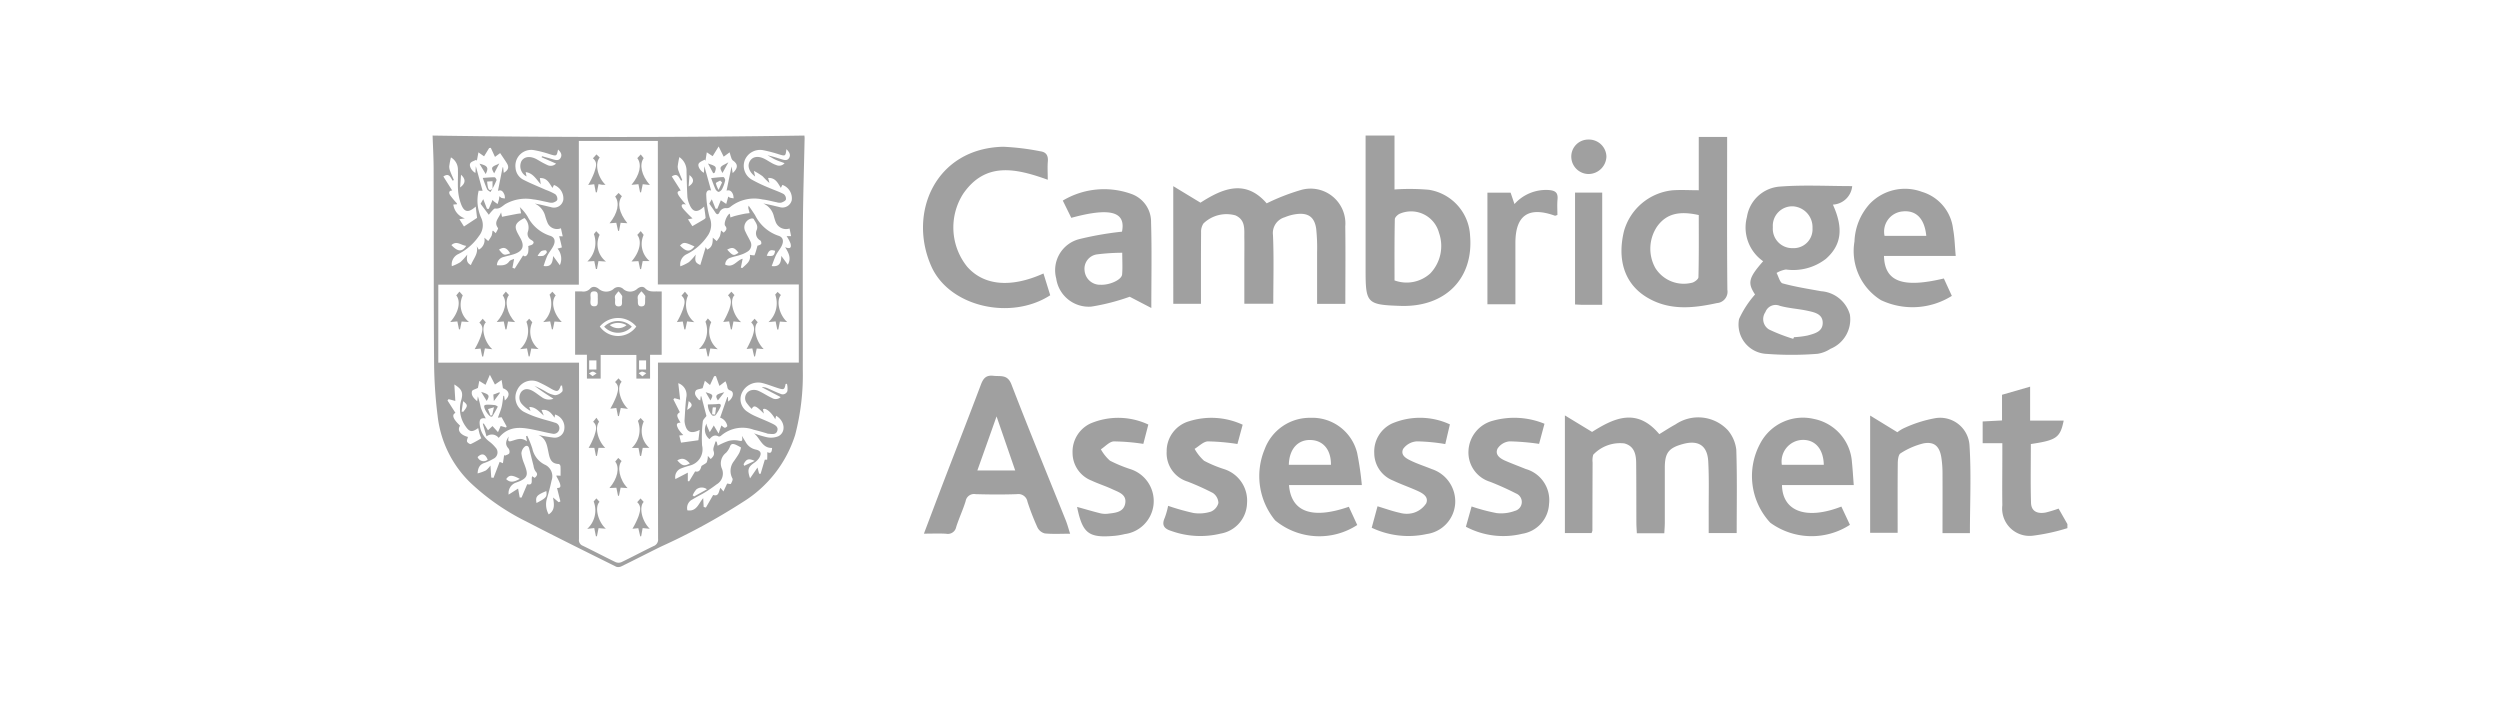 <svg xmlns="http://www.w3.org/2000/svg" xmlns:xlink="http://www.w3.org/1999/xlink" width="185" height="52" viewBox="0 0 185 52">
  <defs>
    <clipPath id="clip-Cambridge-Logo">
      <rect width="185" height="52"/>
    </clipPath>
  </defs>
  <g id="Cambridge-Logo" clip-path="url(#clip-Cambridge-Logo)">
    <path id="Path_14760" data-name="Path 14760" d="M-2521.169,803.915q13.72.21,27.511,0a1.123,1.123,0,0,1,.019.181c-.043,2.148-.114,4.3-.127,6.444-.022,3.552,0,7.1-.009,10.656a17.591,17.591,0,0,1-.566,4.879,9.032,9.032,0,0,1-3.857,4.952,47.082,47.082,0,0,1-6.075,3.307c-.969.475-1.927.972-2.9,1.447a.53.53,0,0,1-.4.045c-2.23-1.108-4.464-2.211-6.675-3.357a16.92,16.92,0,0,1-4.143-2.884,8.145,8.145,0,0,1-2.405-4.92,33.321,33.321,0,0,1-.262-3.915c-.036-4.747-.02-9.495-.034-14.242C-2521.09,805.64-2521.141,804.77-2521.169,803.915Zm27.1,16.8v-5.78H-2504.5V804.315h-5.847v10.633h-10.4v5.774h10.414v.45q0,6.311-.005,12.622a.442.442,0,0,0,.279.474c.816.394,1.618.82,2.435,1.214a.561.561,0,0,0,.431,0c.8-.385,1.574-.8,2.371-1.185a.511.511,0,0,0,.339-.544q-.015-6.276-.008-12.553v-.483Zm-23.691-12.72a3.1,3.1,0,0,0,.181,1.995,1.278,1.278,0,0,1-.157,1.355,4.066,4.066,0,0,1-1.509,1.33.843.843,0,0,0-.5.906,3.285,3.285,0,0,0,.635-.3,4.2,4.2,0,0,0,.507-.557c-.044.325-.08.6.27.777.171-.464.573-.842.426-1.4l.157.259a.806.806,0,0,0,.408-.889l.29.25a3.114,3.114,0,0,0,.249-.392,1.49,1.49,0,0,0,.062-.337c0-.015.028-.027.043-.04l.206.188c.069-.158.2-.333.159-.386-.337-.46.082-.728.231-1.155l.069.328c.377-.074.73-.144,1.084-.211.108-.02.218-.031.327-.046-.021-.116-.039-.233-.062-.349a.908.908,0,0,0-.039-.115,3.162,3.162,0,0,1,.586.707,2.845,2.845,0,0,0,1.619,1.405c.384.1.47.393.285.766-.127.256-.323.476-.449.732a6.619,6.619,0,0,0-.271.753c.623.094.659-.317.706-.737l.494.677a1.165,1.165,0,0,0-.17-1.227c.143-.04.321-.083.32-.09-.055-.28-.127-.557-.2-.83l.263.013-.132-.6a.762.762,0,0,1-1.012-.456,4.131,4.131,0,0,1-.162-.488,1.405,1.405,0,0,0-.759-.883c.4.067.8.173,1.192.263a.7.7,0,0,0,.917-.539,1.058,1.058,0,0,0-.693-1.1l-.108.22c-.236-.35-.4-.762-.933-.73l.064.459c-.356-.407-.583-.831-1.114-.9l.062.32a.864.864,0,0,1-.382-1.121c.185-.329.582-.407,1.035-.2.083.038.161.087.241.131a6.354,6.354,0,0,0,.634.339.555.555,0,0,0,.657-.1l-1.069-.469.03-.079c.28.08.561.157.84.239.209.062.425.1.545-.131s-.01-.426-.2-.6c-.1.5-.1.5-.608.346a8.5,8.5,0,0,0-1.16-.3,1.171,1.171,0,0,0-1.377,1.3,1.066,1.066,0,0,0,.579.887c.536.277,1.1.5,1.652.747a4.5,4.5,0,0,1,.713.328.469.469,0,0,1,.149.4c-.02.1-.2.188-.329.223a.889.889,0,0,1-.371-.035c-.36-.067-.716-.169-1.078-.206a3.048,3.048,0,0,0-2.062.343c-.237.154-.422.382-.757.331-.075-.011-.179.12-.257.2a3.09,3.09,0,0,0-.215.264l-.611-.814.2-.344.275.715.131.007.283-.668a.575.575,0,0,0,.081.1c.094.073.192.14.289.21.034-.112.074-.222.1-.335a2.187,2.187,0,0,0,.03-.244c.08.062.119.111.169.127a1.473,1.473,0,0,0,.243.037.977.977,0,0,0-.026-.25c-.092-.246-.232-.43-.489-.308l.348-1.751.036.008c.014.132.029.263.045.406.34-.2.411-.414.233-.706-.15-.245-.318-.479-.5-.756l-.381.283-.309-.671-.124.017-.375.611-.418-.295-.116.628-.049-.077c-.149.082-.356.128-.433.254-.12.2.105.58.377.718l.029-.5.5,1.822Zm22.774-3.074c-.062.524-.075.526-.548.385a10.31,10.31,0,0,0-1.159-.305,1.221,1.221,0,0,0-1.372.733,1.176,1.176,0,0,0,.54,1.455,11.372,11.372,0,0,0,1.269.6c.355.157.729.275,1.071.457a.445.445,0,0,1,.164.395c-.027.106-.215.194-.35.239a.725.725,0,0,1-.338-.029c-.348-.067-.692-.171-1.043-.207a2.836,2.836,0,0,0-2.372.54.408.408,0,0,1-.274.105.509.509,0,0,0-.548.32c-.089.174-.195.166-.3,0-.14-.218-.291-.429-.448-.658l.185-.319.283.7.128,0,.259-.626.4.27.15-.549a.465.465,0,0,0,.124.084,2.316,2.316,0,0,0,.271.05,1.309,1.309,0,0,0-.032-.252c-.086-.257-.25-.4-.489-.315l.368-1.792.085.49c.414-.379.4-.669.015-.93a.461.461,0,0,1-.124-.217c-.042-.11-.069-.225-.118-.389l-.439.323-.373-.756-.443.718-.434-.286c-.039.249-.068.435-.1.622l-.058-.08c-.15.094-.358.154-.437.29-.109.189.122.557.381.684.009-.135.018-.262.034-.485l.5,1.8c-.279-.1-.382.112-.358.367a6.783,6.783,0,0,0,.248,1.614,1.411,1.411,0,0,1-.185,1.417,4,4,0,0,1-1.49,1.3.839.839,0,0,0-.492.907,3.372,3.372,0,0,0,.639-.312,4.132,4.132,0,0,0,.5-.555c-.077.484-.035.607.338.77l.4-1.326.105.186c.418-.18.415-.541.416-.883l.292.253a2.164,2.164,0,0,0,.236-.36,2.109,2.109,0,0,0,.08-.428l.2.165c.165-.161.3-.275.113-.507-.138-.171.143-.835.341-.9l.044.282c.142-.047.258-.093.377-.123.219-.055.438-.106.659-.149.127-.025.257-.033.386-.049-.033-.126-.068-.252-.1-.379a.8.8,0,0,1,.028-.175c.188.278.339.488.476.707a3,3,0,0,0,1.7,1.512c.373.1.449.4.26.776-.112.225-.285.419-.4.644-.129.265-.22.548-.331.832.614.082.7-.287.712-.754l.483.657c.263-.476.077-.853-.2-1.3.482.2.444-.084.4-.269a2.509,2.509,0,0,0-.294-.55h.335l-.114-.563a.823.823,0,0,1-1.019-.461,4.269,4.269,0,0,1-.154-.49,1.368,1.368,0,0,0-.772-.9c.407.067.8.174,1.2.265a.708.708,0,0,0,.908-.511,1.054,1.054,0,0,0-.694-1.13l-.113.224c-.225-.366-.4-.765-.943-.737l.1.374a5.467,5.467,0,0,1-.5-.494,4.594,4.594,0,0,0-.652-.4l.091.414c-.457-.349-.6-.8-.382-1.148.205-.337.623-.4,1.1-.148.143.073.276.165.417.241a2,2,0,0,0,.431.207.518.518,0,0,0,.613-.14c-.24-.091-.459-.159-.665-.255s-.4-.219-.6-.33c.365.081.712.191,1.061.3.2.062.424.116.55-.117S-2494.78,805.13-2494.986,804.92Zm-22.245,19.924c-.386-.054-.5.063-.445.506a1.759,1.759,0,0,0,.683,1.192,2.568,2.568,0,0,1,.471.448.518.518,0,0,1-.155.846,3.59,3.59,0,0,1-.683.313c-.339.122-.453.371-.479.767a3.444,3.444,0,0,0,.615-.221,1.716,1.716,0,0,0,.336-.364c.022.336.041.613.06.89l.17.02.451-1.181.242.1.094-.624.049.071c.116-.06.287-.094.333-.188a.41.41,0,0,0-.076-.364c-.271-.3-.158-.577.022-.867-.008.157-.126.42.177.34.381-.1.737-.319,1.177.015l-.063-.382.089-.026a7.81,7.81,0,0,1,.375.941,1.719,1.719,0,0,0,.9,1.181.939.939,0,0,1,.524,1.184c-.1.469-.224.933-.361,1.392a1.5,1.5,0,0,0,.148,1.114c.468-.3.414-.742.318-1.251l.423.352.125-.059-.25-.995c.233,0,.3-.058.212-.344a3.238,3.238,0,0,0-.24-.487.372.372,0,0,1-.017-.093l.307.018c0-.249.009-.476-.006-.7,0-.062-.082-.168-.127-.169-.612-.015-.681-.469-.774-.919-.1-.475-.163-.975-.739-1.233a10.789,10.789,0,0,0,1.132.2.708.708,0,0,0,.792-.64.985.985,0,0,0-.689-1.072l-.033.237c-.243-.335-.467-.648-.966-.568l.17.412c-.359-.293-.6-.643-1.077-.636l.092.291a2.49,2.49,0,0,1-.63-.5.715.715,0,0,1-.048-.916c.2-.231.486-.263.846-.059.228.129.431.3.652.447a.9.9,0,0,0,.878.128c-.265-.172-.5-.32-.733-.477s-.444-.316-.666-.475a6.9,6.9,0,0,1,.823.418,1.885,1.885,0,0,0,.693.271.78.78,0,0,0,.529-.267c.074-.08,0-.3-.005-.451l-.1.01c-.162.45-.245.481-.671.253a9.925,9.925,0,0,0-1-.528,1.183,1.183,0,0,0-1.544.582,1.219,1.219,0,0,0,.464,1.62,6.838,6.838,0,0,0,1.17.473c.377.13.771.212,1.149.341a.412.412,0,0,1,.32.5.415.415,0,0,1-.506.314c-.382-.061-.757-.162-1.136-.241-1.01-.21-2.027-.45-2.839.555a.631.631,0,0,0-.9-.112l-.277-.938.076-.014.309.5.332-.313.409.449.2-.457.395.117.043-.084-.372-.679-.273.034c.094-.267.207-.522.273-.79s.088-.554.129-.831l.058.01c.015.109.031.217.048.339.425-.356.354-.728-.135-.908l-.1-.612-.493.339-.374-.723-.321.743-.463-.29-.1.517c-.181.1-.414.144-.44.246-.08.31.135.522.386.743.02-.15.035-.257.049-.365a8.667,8.667,0,0,1,.224.861A5.6,5.6,0,0,0-2517.232,824.844Zm19.84,1.1a6.512,6.512,0,0,0,.992.3,1.435,1.435,0,0,0,.825-.083c.576-.307.47-1.137-.174-1.511l-.064.259c-.284-.534-.757-.9-.91-.73.019.088.039.179.067.308-.6-.6-.729-.649-.9-.345a3.848,3.848,0,0,1-.358-.423.605.605,0,0,1,.369-.97.846.846,0,0,1,.517.07c.332.151.635.364.968.513a.529.529,0,0,0,.647-.065l-1.4-.732a.9.9,0,0,1,.433.08c.316.133.623.291.945.406a.369.369,0,0,0,.521-.2,1.536,1.536,0,0,0-.033-.537l-.1.013c-.083.419-.118.444-.547.312-.4-.124-.8-.289-1.207-.389a1.33,1.33,0,0,0-1.484.74,1.109,1.109,0,0,0,.444,1.413,3.314,3.314,0,0,0,.571.313c.4.181.8.335,1.194.525.222.108.511.243.415.549-.1.331-.428.227-.685.22a.6.6,0,0,1-.13-.042c-.308-.086-.614-.183-.926-.253a2.425,2.425,0,0,0-2.42.437c-.043.042-.143.082-.181.061-.3-.165-.5-.013-.676.2a.892.892,0,0,1-.213-1.16.536.536,0,0,0,.013.146c.069.167.145.33.218.495.084-.137.168-.274.251-.412.018-.029.031-.061.045-.086l.36.6.206-.6c.086.063.16.152.25.171.053.011.189-.089.187-.133a.8.8,0,0,0-.532-.615l.534-1.531.044.016c.006.1.013.2.02.325.38-.263.465-.711.17-.815-.2-.07-.222-.165-.244-.327a1.936,1.936,0,0,0-.129-.359l-.446.341-.26-.729-.136.014-.3.65-.381-.315-.165.549c-.211.071-.44.078-.507.186-.161.259.055.465.212.66.022.027.07.035.121.059.013-.117.023-.207.033-.3h.045l.377,1.451c-.1.145-.258.272-.269.412a10.062,10.062,0,0,0-.053,1.774,1.231,1.231,0,0,1-.9,1.482,6.289,6.289,0,0,0-.651.213.688.688,0,0,0-.424.79l.92-.477v.629l.1.012.441-.732c.261.064.386-.065.467-.4.194-.134.347-.186.4-.29a1.436,1.436,0,0,0,.073-.457l.215.233c.173-.18.31-.3.209-.6-.067-.2.089-.47.146-.708l.085.022.072.3a5.329,5.329,0,0,1,.772-.344,1.655,1.655,0,0,1,.722-.043c.337.065.362.069.3-.343.107.175.189.311.273.446a1.107,1.107,0,0,0,.738.565c.393.079.475.284.259.635a1.294,1.294,0,0,1-.366.352c-.444.31-.517.515-.3,1.144l.551-.8.116.455.112.012.313-1.049c.017,0,.172,0,.173,0,.013-.186.01-.372.01-.557.3.149.338-.05.355-.31C-2496.8,827.054-2496.929,826.3-2497.392,825.944Zm-1.981,3.721c.1.01.257.057.275.024.068-.123.167-.312.118-.4a1.163,1.163,0,0,1,.118-1.292c.133-.2.279-.395.391-.606a1.851,1.851,0,0,0,.122-.392,3.318,3.318,0,0,0-.424-.222c-.152-.051-.3-.085-.387.136a1.415,1.415,0,0,1-.293.473.992.992,0,0,0-.323,1.142.931.931,0,0,1-.378,1.2c-.266.2-.537.392-.819.566-.311.192-.645.349-.956.542a.7.7,0,0,0-.386.812c.692.112.828-.521,1.17-.9.014.254.024.452.035.65l.163.046.54-.933c.442.141.406-.289.536-.529l.225.267Zm-21-22.722.656,1.039c-.235,0-.281.156-.151.353a6.977,6.977,0,0,0,.476.576.294.294,0,0,1,.033.085l-.277.024a1.238,1.238,0,0,0,.856,1.021l-.408.064.339.539.97-.638-.1-.837c-.561.5-.874.427-1.108-.247a3.718,3.718,0,0,1-.2-.967c-.032-.491.006-.986-.009-1.479a1.04,1.04,0,0,0-.517-.946,5.93,5.93,0,0,0-.127.669.95.95,0,0,0,.084.381c.078.211.173.415.262.622l-.084.054C-2519.843,807.04-2519.928,806.644-2520.37,806.943Zm17.463-1.433a6.275,6.275,0,0,0-.123.694,1,1,0,0,0,.087.383c.076.209.167.413.252.619l-.085.052c-.163-.223-.25-.611-.691-.317l.662,1.04c-.25.057-.3.127-.136.393a6.206,6.206,0,0,0,.525.647c-.36-.1-.382.092-.23.288a8.589,8.589,0,0,0,.714.736l-.336.067.323.508c.323-.188.579-.332.83-.484.06-.036.152-.1.148-.146-.021-.261-.067-.521-.109-.822-.518.495-.854.42-1.094-.188a1.751,1.751,0,0,1-.142-.527c-.035-.628-.048-1.258-.064-1.887A1.22,1.22,0,0,0-2502.907,805.51Zm-11.559,7.27c.152.157.306.014.367-.2a1.594,1.594,0,0,0,.01-.488c.139-.057.271-.072.338-.146.135-.149.013-.232-.119-.31a.508.508,0,0,1-.238-.626.975.975,0,0,0-.26-.994c-.732.372-.777.627-.464,1.2.06.111.124.219.183.331.283.535.164.891-.4,1.111-.264.1-.551.148-.823.233a.634.634,0,0,0-.534.62c.352.016.673.041.911-.283.077-.106.255-.138.361-.19l-.125.659.17.064Zm17.342-.719a.688.688,0,0,0,.271-.115.282.282,0,0,0-.055-.265.6.6,0,0,1-.267-.8c.113-.329-.1-.545-.228-.789-.019-.035-.123-.054-.174-.038a.667.667,0,0,0-.434.983c.107.24.246.466.357.7a.572.572,0,0,1-.23.777,2.065,2.065,0,0,1-.5.228c-.238.081-.488.125-.724.209a.528.528,0,0,0-.406.513c.6.282.857-.333,1.29-.433-.046.229-.089.443-.133.657l.109.03c.279-.279.66-.494.556-.98a1.382,1.382,0,0,0,.345.04C-2497.252,812.549-2497.193,812.3-2497.125,812.061Zm-4.374,14.4.094-.763c-.659.328-.988.155-1.108-.541a.859.859,0,0,1-.01-.206c.038-.548.06-1.1.126-1.642a.91.91,0,0,0-.591-1.069c.051.451.1.856.139,1.223l-.418-.115-.084.09.479.947c-.259.177-.259.265.054.775-.422,0-.246.288-.181.44a2.187,2.187,0,0,0,.386.478l-.3.031.129.53Zm-17.055-.243c-.026.124-.1.259-.061.349s.217.2.278.174a7.878,7.878,0,0,0,.77-.424c-.047-.124-.1-.238-.133-.357s-.06-.254-.093-.4c-.461.33-.646.3-.95-.151a2.226,2.226,0,0,1-.3-1.934c.151-.552.036-.8-.516-1.141.027.455.051.852.073,1.218l-.5-.133-.079.1.588.918c-.29.139-.19.439.343.948C-2519.37,825.727-2519.106,826.073-2518.554,826.217Zm4.944,3.027c.17-.151.258-.282.058-.486a.938.938,0,0,1-.146-.408c-.112-.428-.215-.858-.325-1.286-.06-.232-.234-.234-.359-.1a.712.712,0,0,0-.214.463,2.658,2.658,0,0,0,.2.755c.278.748.4,1.066-.562,1.4a.824.824,0,0,0-.583.9l.7-.446.118.66.138.006.42-.989c.508.124.252-.362.371-.588Zm.13,1.861c.732-.382.791-.454.728-.884C-2513.464,830.515-2513.568,830.637-2513.48,831.105Zm11.693-18.986c-.74-.332-.8-.336-1.073-.068C-2502.465,812.455-2502.175,812.615-2501.787,812.119Zm-17.99-.1c.476.5.787.524,1.1.054C-2519.048,812.05-2519.381,811.656-2519.777,812.022Zm18.914,18.07a.639.639,0,0,0-.789.012,1.74,1.74,0,0,0-.272.436l.105.083Zm-1.269-1.911c-.316-.37-.586-.436-.928-.226C-2502.687,828.369-2502.551,828.4-2502.131,828.181Zm-12.585,1.141c-.587-.314-.787-.3-1.006.018C-2515.4,829.654-2515.079,829.519-2514.716,829.322Zm15.35-16.965c.425.465.477.479.835.231C-2498.826,812.2-2498.984,812.149-2499.366,812.357Zm-16.059.275c-.262-.427-.485-.5-.826-.274C-2515.9,812.791-2515.9,812.791-2515.426,812.633Zm-1.667,15.264c-.182-.435-.434-.5-.745-.188A.472.472,0,0,0-2517.092,827.9Zm18.937.344.049.115.775-.365C-2497.8,827.785-2497.952,827.851-2498.156,828.241Zm-20.908-21.424c-.024.335-.044.6-.069.941C-2518.722,807.457-2518.7,807.147-2519.064,806.817Zm16.843.867c.415-.271.427-.552.062-.843Zm5.781,5.129c.484.049.546.01.62-.367C-2496.179,812.34-2496.283,812.4-2496.44,812.813Zm-16.96.01a1.381,1.381,0,0,0,.431-.009.685.685,0,0,0,.253-.249c.018-.025-.042-.154-.064-.154a.7.7,0,0,0-.35.061A1.486,1.486,0,0,0-2513.4,812.823Zm-5.622,11.524.126.009c.345-.436.35-.5-.013-.783Zm16.694-.132c.4-.225.431-.421.109-.647C-2502.256,823.785-2502.29,823.984-2502.329,824.215Z" transform="translate(2553.181 -793.884)" fill="#a0a0a0"/>
    <path id="Path_14785" data-name="Path 14785" d="M-2361.916,971.213h-.859v1.76h-1.013v-1.749h-2.643v1.75h-1.017V971.21h-.874v-4.685c.161,0,.328,0,.495,0a.68.68,0,0,0,.612-.2c.182-.213.46-.159.676.039a.86.86,0,0,0,1.038,0,.531.531,0,0,1,.771.007.772.772,0,0,0,.972-.011c.2-.184.454-.242.62-.067.267.281.572.229.885.232.1,0,.206,0,.339,0Zm-1.879-2.091a1.759,1.759,0,0,0-2.7,0A1.652,1.652,0,0,0-2363.794,969.122Zm-2.845-2.041c-.032-.239.093-.568-.284-.561-.349.006-.247.32-.251.527-.005.234-.1.582.274.578C-2366.556,967.621-2366.669,967.28-2366.639,967.081Zm3.5,0c0-.092.029-.189-.006-.247a2.5,2.5,0,0,0-.269-.32,2.2,2.2,0,0,0-.258.331.552.552,0,0,0-.008.269c.015.215-.059.525.275.518s.248-.315.268-.53A.058.058,0,0,0-2363.14,967.077Zm-1.705.031c0-.114.028-.21-.006-.27a2.525,2.525,0,0,0-.257-.328,2.488,2.488,0,0,0-.256.325.445.445,0,0,0,0,.234c.023.218-.1.555.258.559S-2364.882,967.287-2364.846,967.108Zm-2.437,4.518v.673h.537v-.673Zm3.692,0v.674h.521v-.674Zm-3.44,1.163.3-.2c-.1-.049-.192-.136-.288-.136s-.186.088-.28.137Zm3.685.016.29-.23a.925.925,0,0,0-.3-.123c-.086,0-.174.075-.262.118Z" transform="translate(2410.88 -944.959)" fill="#a0a0a0"/>
    <path id="Path_14786" data-name="Path 14786" d="M-2329.244,1066.593l-.536-.067-.135.6-.07,0-.122-.6-.445.053a6.343,6.343,0,0,0,.456-.946c.1-.333.25-.711-.106-1.025l.256-.275.234.257C-2330.095,1064.962-2329.845,1066.026-2329.244,1066.593Z" transform="translate(2375.715 -1036.336)" fill="#a0a0a0"/>
    <path id="Path_14787" data-name="Path 14787" d="M-2306.832,1109.651c-.037-.2-.074-.393-.112-.594h-.49a1.844,1.844,0,0,0,.445-2l.2-.211.237.255a1.657,1.657,0,0,0,.413,1.952h-.493l-.117.594Z" transform="translate(2354.193 -1075.912)" fill="#a0a0a0"/>
    <path id="Path_14788" data-name="Path 14788" d="M-2160.42,971.819l.176-.194.248.231c-.367.412-.135,1.469.466,2l-.546-.036c-.038.2-.075.392-.113.587l-.08,0-.12-.6-.529.053A1.9,1.9,0,0,0-2160.42,971.819Z" transform="translate(2217.786 -950.023)" fill="#a0a0a0"/>
    <path id="Path_14789" data-name="Path 14789" d="M-2183.784,1000.376l.232.265c-.368.333-.169,1.374.441,1.982l-.516-.043c-.042.194-.083.39-.125.586l-.065.008c-.046-.2-.091-.4-.137-.6l-.423.042a7.336,7.336,0,0,0,.447-.963c.1-.326.22-.69-.107-1Z" transform="translate(2239.625 -976.791)" fill="#a0a0a0"/>
    <path id="Path_14790" data-name="Path 14790" d="M-2234.187,1002.375l-.558-.055c-.041.2-.081.393-.121.588l-.072,0-.128-.593-.525.055a1.84,1.84,0,0,0,.487-2.03l.045-.062.133-.182.253.275A1.657,1.657,0,0,0-2234.187,1002.375Z" transform="translate(2287.306 -976.533)" fill="#a0a0a0"/>
    <path id="Path_14791" data-name="Path 14791" d="M-2401.69,971.716c-.378.437-.176,1.338.452,1.968l-.544-.039-.121.581-.07,0-.128-.592-.52.054a1.826,1.826,0,0,0,.475-2.028l.207-.223Z" transform="translate(2442.813 -949.853)" fill="#a0a0a0"/>
    <path id="Path_14792" data-name="Path 14792" d="M-2307.406,824.448l.256-.272.215.274c-.335.482-.161,1.279.461,1.987l-.529-.059-.123.6-.074,0c-.039-.192-.078-.385-.121-.6l-.514.047C-2307.216,825.687-2307.047,824.908-2307.406,824.448Z" transform="translate(2354.565 -812.747)" fill="#a0a0a0"/>
    <path id="Path_14793" data-name="Path 14793" d="M-2307.84,908.672c.615-.7.787-1.52.427-1.967l.258-.281.215.279a1.644,1.644,0,0,0,.442,1.938h-.512l-.119.591-.071.006-.125-.594Z" transform="translate(2354.57 -889.321)" fill="#a0a0a0"/>
    <path id="Path_14794" data-name="Path 14794" d="M-2306.03,1195.339c-.039.218-.073.408-.107.6l-.069.015-.144-.607-.433.042a6.162,6.162,0,0,0,.456-.941c.1-.333.24-.709-.106-1.025l.245-.276.238.256c-.355.361-.16,1.392.448,1.988Z" transform="translate(2353.585 -1156.261)" fill="#a0a0a0"/>
    <path id="Path_14795" data-name="Path 14795" d="M-2208.124,973.7l-.57-.055-.121.587-.072,0-.127-.592-.439.045a6.59,6.59,0,0,0,.453-.944c.1-.334.238-.709-.1-1.028l.251-.27.235.258C-2209.014,972.066-2208.722,973.226-2208.124,973.7Z" transform="translate(2262.971 -949.859)" fill="#a0a0a0"/>
    <path id="Path_14796" data-name="Path 14796" d="M-2426.9,1002.536l-.516.058a1.831,1.831,0,0,0,.469-2.026l.206-.23.233.264a1.654,1.654,0,0,0,.466,1.985l-.542-.042-.12.584h-.075Z" transform="translate(2465.899 -976.755)" fill="#a0a0a0"/>
    <path id="Path_14797" data-name="Path 14797" d="M-2501.343,971.6a1.618,1.618,0,0,0,.461,1.97l-.547-.035-.118.576-.076,0-.121-.584-.529.046c.623-.689.807-1.525.447-1.974l.236-.28Z" transform="translate(2535.588 -949.742)" fill="#a0a0a0"/>
    <path id="Path_14798" data-name="Path 14798" d="M-2353.78,908.747l-.558-.037c-.038.2-.074.395-.111.589l-.078,0-.122-.589-.51.03a1.912,1.912,0,0,0,.483-2.027l.173-.216.252.27A1.62,1.62,0,0,0-2353.78,908.747Z" transform="translate(2398.625 -889.391)" fill="#a0a0a0"/>
    <path id="Path_14799" data-name="Path 14799" d="M-2354.833,1195.255l-.521.061a1.843,1.843,0,0,0,.478-2.029l.2-.229.236.259c-.389.38-.109,1.491.467,1.986l-.541-.04-.121.6h-.074Z" transform="translate(2398.807 -1156.179)" fill="#a0a0a0"/>
    <path id="Path_14800" data-name="Path 14800" d="M-2331.07,865.765l.253-.268.246.239c-.365.5-.215,1.224.405,2l-.5-.032c-.039.2-.077.4-.115.594l-.07.005-.135-.6-.5.038C-2330.879,867-2330.715,866.226-2331.07,865.765Z" transform="translate(2376.591 -851.217)" fill="#a0a0a0"/>
    <path id="Path_14801" data-name="Path 14801" d="M-2353.914,824.415l.263-.29.243.232c-.389.442-.154,1.468.427,2.015-.1,0-.171.006-.245,0s-.155-.028-.271-.05l-.123.611h-.079l-.117-.6-.447.052a5.527,5.527,0,0,0,.457-.941C-2353.713,825.113-2353.525,824.732-2353.914,824.415Z" transform="translate(2397.789 -812.699)" fill="#a0a0a0"/>
    <path id="Path_14802" data-name="Path 14802" d="M-2474.739,1002.521l-.555-.063c-.041.195-.083.4-.125.6l-.076,0-.118-.588-.437.043a5.619,5.619,0,0,0,.453-.951c.088-.319.262-.691-.106-1.007l.247-.294.235.272C-2475.616,1000.895-2475.324,1002.018-2474.739,1002.521Z" transform="translate(2511.175 -976.676)" fill="#a0a0a0"/>
    <path id="Path_14803" data-name="Path 14803" d="M-2330.147,1151.924l-.516-.036c-.041.2-.081.4-.121.6l-.07.006-.124-.6-.513.025c.6-.695.78-1.518.428-1.958l.223-.271.25.234C-2330.945,1150.338-2330.746,1151.317-2330.147,1151.924Z" transform="translate(2376.589 -1115.803)" fill="#a0a0a0"/>
    <path id="Path_14804" data-name="Path 14804" d="M-2451.874,973.513l-.522.042c.622-.708.8-1.514.443-1.971l.231-.281.23.256c-.364.44-.116,1.443.462,2l-.528-.043-.115.578-.077.007Z" transform="translate(2489.153 -949.724)" fill="#a0a0a0"/>
    <path id="Path_14805" data-name="Path 14805" d="M-2257.861,973.54l-.54-.058c-.042.193-.083.392-.126.591l-.076,0c-.039-.193-.078-.387-.117-.584l-.436.042a5.757,5.757,0,0,0,.451-.954c.089-.319.261-.691-.109-1l.253-.294.232.274A1.659,1.659,0,0,0-2257.861,973.54Z" transform="translate(2309.245 -949.697)" fill="#a0a0a0"/>
    <path id="Path_14806" data-name="Path 14806" d="M-2352.648,1108.759h-.5c-.038.2-.075.4-.113.592h-.075c-.039-.193-.078-.387-.119-.59h-.424a5.423,5.423,0,0,0,.435-.923c.087-.321.26-.691-.1-1.008l.243-.3.2.3C-2353.458,1107.273-2353.161,1108.274-2352.648,1108.759Z" transform="translate(2397.436 -1075.618)" fill="#a0a0a0"/>
    <path id="Path_14807" data-name="Path 14807" d="M-2466.657,849.482l-.163.274c-.084-.069-.205-.122-.246-.211-.128-.28-.225-.574-.324-.836.348-.023.617-.052.885-.046.05,0,.153.167.134.222a5.848,5.848,0,0,1-.294.609c0-.168,0-.337,0-.542l-.4.026a3.83,3.83,0,0,0,.058.418C-2466.949,849.627-2466.831,849.68-2466.657,849.482Z" transform="translate(2503.112 -835.543)" fill="#a0a0a0"/>
    <path id="Path_14808" data-name="Path 14808" d="M-2470.453,834.827l-.461-.769C-2470.3,834.21-2470.21,834.353-2470.453,834.827Z" transform="translate(2506.394 -821.947)" fill="#a0a0a0"/>
    <path id="Path_14809" data-name="Path 14809" d="M-2457.26,834.577c-.251-.452-.251-.452.382-.734Z" transform="translate(2493.827 -821.747)" fill="#a0a0a0"/>
    <path id="Path_14810" data-name="Path 14810" d="M-2222.424,848.521c.362-.035.638-.073.914-.076.044,0,.141.172.125.247a2.635,2.635,0,0,1-.21.608.467.467,0,0,1-.256.24c-.065.016-.2-.1-.245-.191C-2222.224,849.076-2222.321,848.789-2222.424,848.521Zm.812.319-.144-.139c-.112.068-.323.15-.317.2a2,2,0,0,0,.2.494Z" transform="translate(2275.047 -835.341)" fill="#a0a0a0"/>
    <path id="Path_14811" data-name="Path 14811" d="M-2225.406,834.577l-.39-.726c.641.213.652.232.5.681Z" transform="translate(2278.186 -821.754)" fill="#a0a0a0"/>
    <path id="Path_14812" data-name="Path 14812" d="M-2211.786,832.7l-.436.789C-2212.463,833.048-2212.463,833.048-2211.786,832.7Z" transform="translate(2265.685 -820.687)" fill="#a0a0a0"/>
    <path id="Path_14813" data-name="Path 14813" d="M-2465.281,1093.469c-.2-.009-.609-.662-.519-.825.027-.049.143-.068.218-.068a4.29,4.29,0,0,1,.575.035.515.515,0,0,1,.2.112c-.124.24-.256.475-.394.708C-2465.217,1093.454-2465.261,1093.46-2465.281,1093.469Zm.19-.7-.439.132.18.484.127-.025Z" transform="translate(2501.644 -1062.63)" fill="#a0a0a0"/>
    <path id="Path_14814" data-name="Path 14814" d="M-2469.119,1078.807c.619.194.658.259.413.676Z" transform="translate(2504.722 -1049.811)" fill="#a0a0a0"/>
    <path id="Path_14815" data-name="Path 14815" d="M-2456.025,1079.475l.447-.167.041.047-.451.6Z" transform="translate(2492.532 -1050.277)" fill="#a0a0a0"/>
    <path id="Path_14816" data-name="Path 14816" d="M-2226.017,1091.76c.3-.013.533-.008.764-.039.209-.027.223.1.17.217a3.522,3.522,0,0,1-.36.615.265.265,0,0,1-.249.019A1.188,1.188,0,0,1-2226.017,1091.76Zm.312.724.228.029q.034-.265.069-.529a1.5,1.5,0,0,0-.243-.008C-2225.681,1092.143-2225.69,1092.313-2225.7,1092.483Z" transform="translate(2278.397 -1061.83)" fill="#a0a0a0"/>
    <path id="Path_14817" data-name="Path 14817" d="M-2216.312,1079.223l-.474.607C-2217.007,1079.453-2216.956,1079.381-2216.312,1079.223Z" transform="translate(2269.909 -1050.197)" fill="#a0a0a0"/>
    <path id="Path_14818" data-name="Path 14818" d="M-2228.28,1079.18c.571.175.582.194.353.608Z" transform="translate(2280.5 -1050.158)" fill="#a0a0a0"/>
    <path id="Path_14819" data-name="Path 14819" d="M-2335.116,1003.263a1.39,1.39,0,0,1-2.049,0A1.464,1.464,0,0,1-2335.116,1003.263Zm-.393-.111a1.241,1.241,0,0,0-1.238-.006A.965.965,0,0,0-2335.508,1003.152Z" transform="translate(2381.872 -979.089)" fill="#a0a0a0"/>
    <g id="Group_1476" data-name="Group 1476" transform="translate(68.303 10.031)">
      <path id="Path_14820" data-name="Path 14820" d="M-3721.569,947.8a14.566,14.566,0,0,1-2.539.556,2.024,2.024,0,0,1-2.275-2.25c-.018-1.266,0-2.532,0-3.8v-.791h-1.456v-1.61l1.433-.075v-1.9l2.079-.6v2.511h2.484c-.257,1.261-.531,1.453-2.43,1.734,0,1.443-.03,2.9.013,4.35.02.667.517.829,1.1.715a9.393,9.393,0,0,0,.94-.288l.653,1.148Z" transform="translate(3806.253 -918.748)" fill="#a0a0a0"/>
      <path id="Path_14821" data-name="Path 14821" d="M-4136.482,836.053l2.014,1.222c1.576-1.011,3.3-1.8,4.9.05a15.722,15.722,0,0,1,2.515-.983,2.575,2.575,0,0,1,3.3,2.685c.026,1.9.005,3.791.005,5.734h-2.09c0-1.281,0-2.539,0-3.8a13.542,13.542,0,0,0-.066-1.749c-.122-.882-.6-1.21-1.486-1.089a3.321,3.321,0,0,0-.841.231,1.215,1.215,0,0,0-.872,1.315c.074,1.673.023,3.351.023,5.082h-2.142v-3.22c0-.536.01-1.072,0-1.608-.015-.646.115-1.36-.658-1.708a2.459,2.459,0,0,0-2.362.593,1.087,1.087,0,0,0-.181.658c-.014,1.749-.008,3.5-.008,5.293h-2.049Z" transform="translate(4155 -832.308)" fill="#a0a0a0"/>
      <path id="Path_14822" data-name="Path 14822" d="M-3931.388,960.526h-2.033c-.012-.253-.032-.508-.034-.763-.006-1.485,0-2.97-.016-4.455-.008-.635-.145-1.235-.877-1.43a2.732,2.732,0,0,0-2.3.838,1.518,1.518,0,0,0-.047.575q-.01,2.519-.014,5.039a.752.752,0,0,1-.064.182h-1.972v-8.705l2.01,1.221c1.553-.971,3.273-1.869,4.976.165.391-.237.79-.5,1.21-.729a2.991,2.991,0,0,1,3.869.446,2.7,2.7,0,0,1,.619,1.44c.068,2.037.029,4.078.029,6.164h-2.071c0-.493,0-.97,0-1.447-.006-1.29.036-2.583-.035-3.869-.065-1.164-.734-1.581-1.854-1.279-1.079.291-1.359.656-1.359,1.773q0,2.045,0,4.09C-3931.354,960.02-3931.375,960.257-3931.388,960.526Z" transform="translate(3986.244 -931.097)" fill="#a0a0a0"/>
      <path id="Path_14823" data-name="Path 14823" d="M-3849.982,843.841c-.56-.853-.493-1.217.6-2.461a3.045,3.045,0,0,1-1.2-3.273,2.658,2.658,0,0,1,2.463-2.253c1.757-.133,3.531-.033,5.327-.033a1.514,1.514,0,0,1-1.429,1.37c.795,1.746.642,2.991-.52,4.015a3.937,3.937,0,0,1-2.955.786,1.993,1.993,0,0,0-.693.254c.147.268.245.718.45.774.934.255,1.9.407,2.853.58a2.39,2.39,0,0,1,2.123,1.727,2.351,2.351,0,0,1-1.439,2.535,2.42,2.42,0,0,1-.944.368,24.256,24.256,0,0,1-3.767.007,2.173,2.173,0,0,1-2.052-2.58A7.294,7.294,0,0,1-3849.982,843.841Zm2.825,3.282.059-.123a6.455,6.455,0,0,0,1.008-.124c.508-.142,1.125-.275,1.116-.951-.009-.642-.606-.764-1.1-.873-.686-.153-1.4-.184-2.075-.373a.8.8,0,0,0-1.065.464.9.9,0,0,0,.267,1.288A12.8,12.8,0,0,0-3847.157,847.123Zm1.427-8.19a1.543,1.543,0,0,0-1.447-1.616,1.437,1.437,0,0,0-1.487,1.539,1.435,1.435,0,0,0,1.476,1.555A1.393,1.393,0,0,0-3845.73,838.933Z" transform="translate(3911.552 -832.08)" fill="#a0a0a0"/>
      <path id="Path_14824" data-name="Path 14824" d="M-4039.4,810.5h2.14v3.992a16.565,16.565,0,0,1,2.533.022,3.617,3.617,0,0,1,3.061,3.419c.264,3.162-1.845,5.283-5.146,5.175-2.479-.081-2.587-.191-2.587-2.625V810.5Zm2.146,10.724a2.6,2.6,0,0,0,2.648-.525,2.944,2.944,0,0,0,.641-2.992,2.136,2.136,0,0,0-2.884-1.429c-.164.062-.385.273-.387.419C-4037.269,818.2-4037.258,819.7-4037.258,821.227Z" transform="translate(4072.15 -810.503)" fill="#a0a0a0"/>
      <path id="Path_14825" data-name="Path 14825" d="M-4251.551,943.458c-.669,0-1.274.037-1.871-.021a.836.836,0,0,1-.545-.442,18.162,18.162,0,0,1-.739-1.9.683.683,0,0,0-.777-.565c-1.021.037-2.046.03-3.069,0a.628.628,0,0,0-.73.515c-.2.648-.494,1.268-.7,1.915a.629.629,0,0,1-.745.5c-.508-.031-1.019-.007-1.643-.007.517-1.363,1-2.652,1.492-3.937.906-2.358,1.829-4.71,2.718-7.074.176-.468.378-.737.933-.67.527.064,1.039-.126,1.333.638,1.3,3.377,2.682,6.723,4.03,10.082C-4251.749,942.784-4251.671,943.086-4251.551,943.458Zm-5.443-8.682c-.5,1.415-.954,2.688-1.421,4h2.8C-4256.07,937.456-4256.509,936.184-4256.995,934.776Z" transform="translate(4262.437 -913.994)" fill="#a0a0a0"/>
      <path id="Path_14826" data-name="Path 14826" d="M-3904.465,815.159v-3.943h2.1v.723c0,3.526-.018,7.053.017,10.579a.845.845,0,0,1-.775.991c-1.8.393-3.578.571-5.234-.458-1.595-.991-2.161-2.75-1.636-4.887a4.173,4.173,0,0,1,3.573-3C-3905.8,815.117-3905.17,815.159-3904.465,815.159Zm0,1.835c-1.5-.331-2.4-.071-3.063.821a2.937,2.937,0,0,0-.149,3.1,2.48,2.48,0,0,0,2.66,1.1c.2-.021.524-.267.528-.416C-3904.449,820.071-3904.464,818.543-3904.464,816.994Z" transform="translate(3961.87 -811.112)" fill="#a0a0a0"/>
      <path id="Path_14827" data-name="Path 14827" d="M-4253.594,818.6c-2.357-.845-4.607-1.354-6.257,1.036a4.634,4.634,0,0,0,.294,5.4c1.233,1.4,3.23,1.586,5.646.5l.5,1.612c-2.918,1.889-7.468.856-8.8-2.144-1.752-3.947.308-8.727,5.314-8.845a18.144,18.144,0,0,1,2.745.334c.444.058.6.312.564.757C-4253.623,817.677-4253.594,818.11-4253.594,818.6Z" transform="translate(4262.825 -815.33)" fill="#a0a0a0"/>
      <path id="Path_14828" data-name="Path 14828" d="M-4190.471,845.526a15.778,15.778,0,0,1-2.838.73,2.431,2.431,0,0,1-2.6-2.082,2.374,2.374,0,0,1,1.7-2.911,23.931,23.931,0,0,1,3.167-.553c.3-1.471-.845-1.818-3.752-1.023l-.628-1.277a5.963,5.963,0,0,1,5.071-.492,2.185,2.185,0,0,1,1.461,2.1c.062,2.066.019,4.135.019,6.34Zm-.552-3.255a15.413,15.413,0,0,0-1.858.119,1.073,1.073,0,0,0-.929,1.2,1.144,1.144,0,0,0,1.186,1.049c.675.03,1.555-.365,1.591-.762C-4190.99,843.383-4191.023,842.876-4191.023,842.271Z" transform="translate(4205.766 -833.598)" fill="#a0a0a0"/>
      <path id="Path_14829" data-name="Path 14829" d="M-3836.7,957.964h-5.311c.033,1.958,1.811,2.6,4.394,1.591l.633,1.351a5.2,5.2,0,0,1-5.894-.157,5.074,5.074,0,0,1-.737-5.876,3.563,3.563,0,0,1,3.949-1.806,3.506,3.506,0,0,1,2.832,3.206C-3836.779,956.8-3836.75,957.324-3836.7,957.964Zm-2.217-1.5c-.028-1.178-.645-1.869-1.588-1.842a1.6,1.6,0,0,0-1.518,1.842Z" transform="translate(3905.575 -932.1)" fill="#a0a0a0"/>
      <path id="Path_14830" data-name="Path 14830" d="M-4085.373,957.99h-5.389c.156,2,1.715,2.55,4.428,1.607l.622,1.349a5.14,5.14,0,0,1-6.072-.338,5.159,5.159,0,0,1-.777-5.274,3.56,3.56,0,0,1,3.392-2.32,3.415,3.415,0,0,1,3.45,2.6A21.944,21.944,0,0,1-4085.373,957.99Zm-5.4-1.5h3.115c.014-1.1-.56-1.793-1.477-1.833C-4090.1,954.611-4090.747,955.32-4090.774,956.488Z" transform="translate(4117.845 -932.127)" fill="#a0a0a0"/>
      <path id="Path_14831" data-name="Path 14831" d="M-3786.033,844.163l.591,1.288a5.468,5.468,0,0,1-5.247.314,4.277,4.277,0,0,1-1.958-4.342,4.393,4.393,0,0,1,1.135-2.789,3.606,3.606,0,0,1,3.854-.883,3.253,3.253,0,0,1,2.309,2.764c.117.613.126,1.247.195,1.981h-5.309C-3790.416,844.408-3789.073,844.891-3786.033,844.163Zm-1.3-3.151c-.127-1.3-.766-1.922-1.772-1.809a1.5,1.5,0,0,0-1.316,1.809Z" transform="translate(3861.575 -833.587)" fill="#a0a0a0"/>
      <path id="Path_14832" data-name="Path 14832" d="M-3777.3,960.6h-2.028c0-1.467.007-2.9,0-4.326a7.939,7.939,0,0,0-.092-1.307c-.141-.8-.522-1.152-1.313-1.009a5.531,5.531,0,0,0-1.7.737c-.156.09-.2.465-.206.71-.017,1.7-.009,3.407-.009,5.172h-2.035V951.9l2.014,1.234a2.545,2.545,0,0,1,.542-.327,9.409,9.409,0,0,1,2.262-.713,2.177,2.177,0,0,1,2.534,2C-3777.194,956.242-3777.3,958.407-3777.3,960.6Z" transform="translate(3854.771 -931.18)" fill="#a0a0a0"/>
      <path id="Path_14833" data-name="Path 14833" d="M-4135.609,953.517c-.127.471-.258.955-.387,1.427a15.888,15.888,0,0,0-2.187-.193c-.334.013-.655.358-.981.552a3.422,3.422,0,0,0,.7.882,9.137,9.137,0,0,0,1.478.617,2.446,2.446,0,0,1,1.7,2.531,2.348,2.348,0,0,1-1.95,2.241,6.367,6.367,0,0,1-3.668-.2c-.513-.159-.716-.428-.471-.966a5.6,5.6,0,0,0,.25-.889,16.809,16.809,0,0,0,1.875.53,2.844,2.844,0,0,0,1.289-.1.946.946,0,0,0,.557-.644.934.934,0,0,0-.411-.738,18.787,18.787,0,0,0-1.861-.839,2.2,2.2,0,0,1-1.557-2.225,2.3,2.3,0,0,1,1.664-2.244A5.5,5.5,0,0,1-4135.609,953.517Z" transform="translate(4159.263 -932.119)" fill="#a0a0a0"/>
      <path id="Path_14834" data-name="Path 14834" d="M-3988.722,961.021l.421-1.5a13.967,13.967,0,0,0,1.849.49,2.9,2.9,0,0,0,1.35-.163.679.679,0,0,0,.091-1.289,20.9,20.9,0,0,0-1.927-.867,2.268,2.268,0,0,1-1.594-2.288,2.415,2.415,0,0,1,1.8-2.227,5.888,5.888,0,0,1,3.825.223c-.144.533-.273,1.018-.4,1.488a17.459,17.459,0,0,0-2.187-.185,1.185,1.185,0,0,0-.885.534c-.219.469.2.741.6.913.492.211.994.4,1.49.6a2.392,2.392,0,0,1,1.72,2.582,2.349,2.349,0,0,1-1.985,2.209A5.892,5.892,0,0,1-3988.722,961.021Z" transform="translate(4028.896 -932.073)" fill="#a0a0a0"/>
      <path id="Path_14835" data-name="Path 14835" d="M-4036.3,961.138l.43-1.588c.587.177,1.111.368,1.65.484a1.871,1.871,0,0,0,1,.006,1.717,1.717,0,0,0,.956-.714c.2-.5-.291-.759-.7-.941-.577-.258-1.177-.465-1.748-.736a2.193,2.193,0,0,1-1.4-2.039,2.291,2.291,0,0,1,1.313-2.185,5.267,5.267,0,0,1,4.284.064l-.341,1.457a13.822,13.822,0,0,0-2.1-.2,1.351,1.351,0,0,0-1.022.564c-.226.506.31.742.7.924.463.213.952.369,1.423.564a2.519,2.519,0,0,1,1.733,2.522,2.446,2.446,0,0,1-2.105,2.283A6.336,6.336,0,0,1-4036.3,961.138Z" transform="translate(4069.504 -932.116)" fill="#a0a0a0"/>
      <path id="Path_14836" data-name="Path 14836" d="M-4186.994,959.613c.574.159,1.145.329,1.723.473a1.64,1.64,0,0,0,.581.028c.535-.065,1.149-.107,1.261-.768s-.493-.824-.943-1.036c-.505-.238-1.043-.406-1.549-.643a2.2,2.2,0,0,1-1.406-2.043,2.308,2.308,0,0,1,1.322-2.184,5.254,5.254,0,0,1,4.285.079c-.122.472-.248.957-.371,1.43a15.342,15.342,0,0,0-2.186-.183c-.327.016-.637.38-.955.585a3.193,3.193,0,0,0,.672.841,10.289,10.289,0,0,0,1.479.615,2.482,2.482,0,0,1,1.745,2.646,2.468,2.468,0,0,1-2.135,2.172,5.353,5.353,0,0,1-.718.125C-4186.141,961.93-4186.589,961.586-4186.994,959.613Z" transform="translate(4198.394 -932.133)" fill="#a0a0a0"/>
      <path id="Path_14837" data-name="Path 14837" d="M-3975.789,846.412h-2.072v-8.26h1.715l.287.845a3.133,3.133,0,0,1,2.534-1.038c.5.038.7.2.651.706-.035.383-.007.771-.007,1.141-.1.03-.154.065-.189.052-1.951-.7-2.92-.029-2.92,2.016Z" transform="translate(4019.627 -833.928)" fill="#a0a0a0"/>
      <path id="Path_14838" data-name="Path 14838" d="M-3931.612,847.594c-.562,0-1.047,0-1.533,0-.142,0-.284-.014-.478-.024v-8.279h2.011Z" transform="translate(3981.873 -835.07)" fill="#a0a0a0"/>
      <path id="Path_14839" data-name="Path 14839" d="M-3932.9,813.793a1.333,1.333,0,0,1-1.318,1.285,1.289,1.289,0,0,1-1.281-1.239,1.255,1.255,0,0,1,1.274-1.31A1.291,1.291,0,0,1-3932.9,813.793Z" transform="translate(3983.472 -812.232)" fill="#a0a0a0"/>
    </g>
  </g>
</svg>

